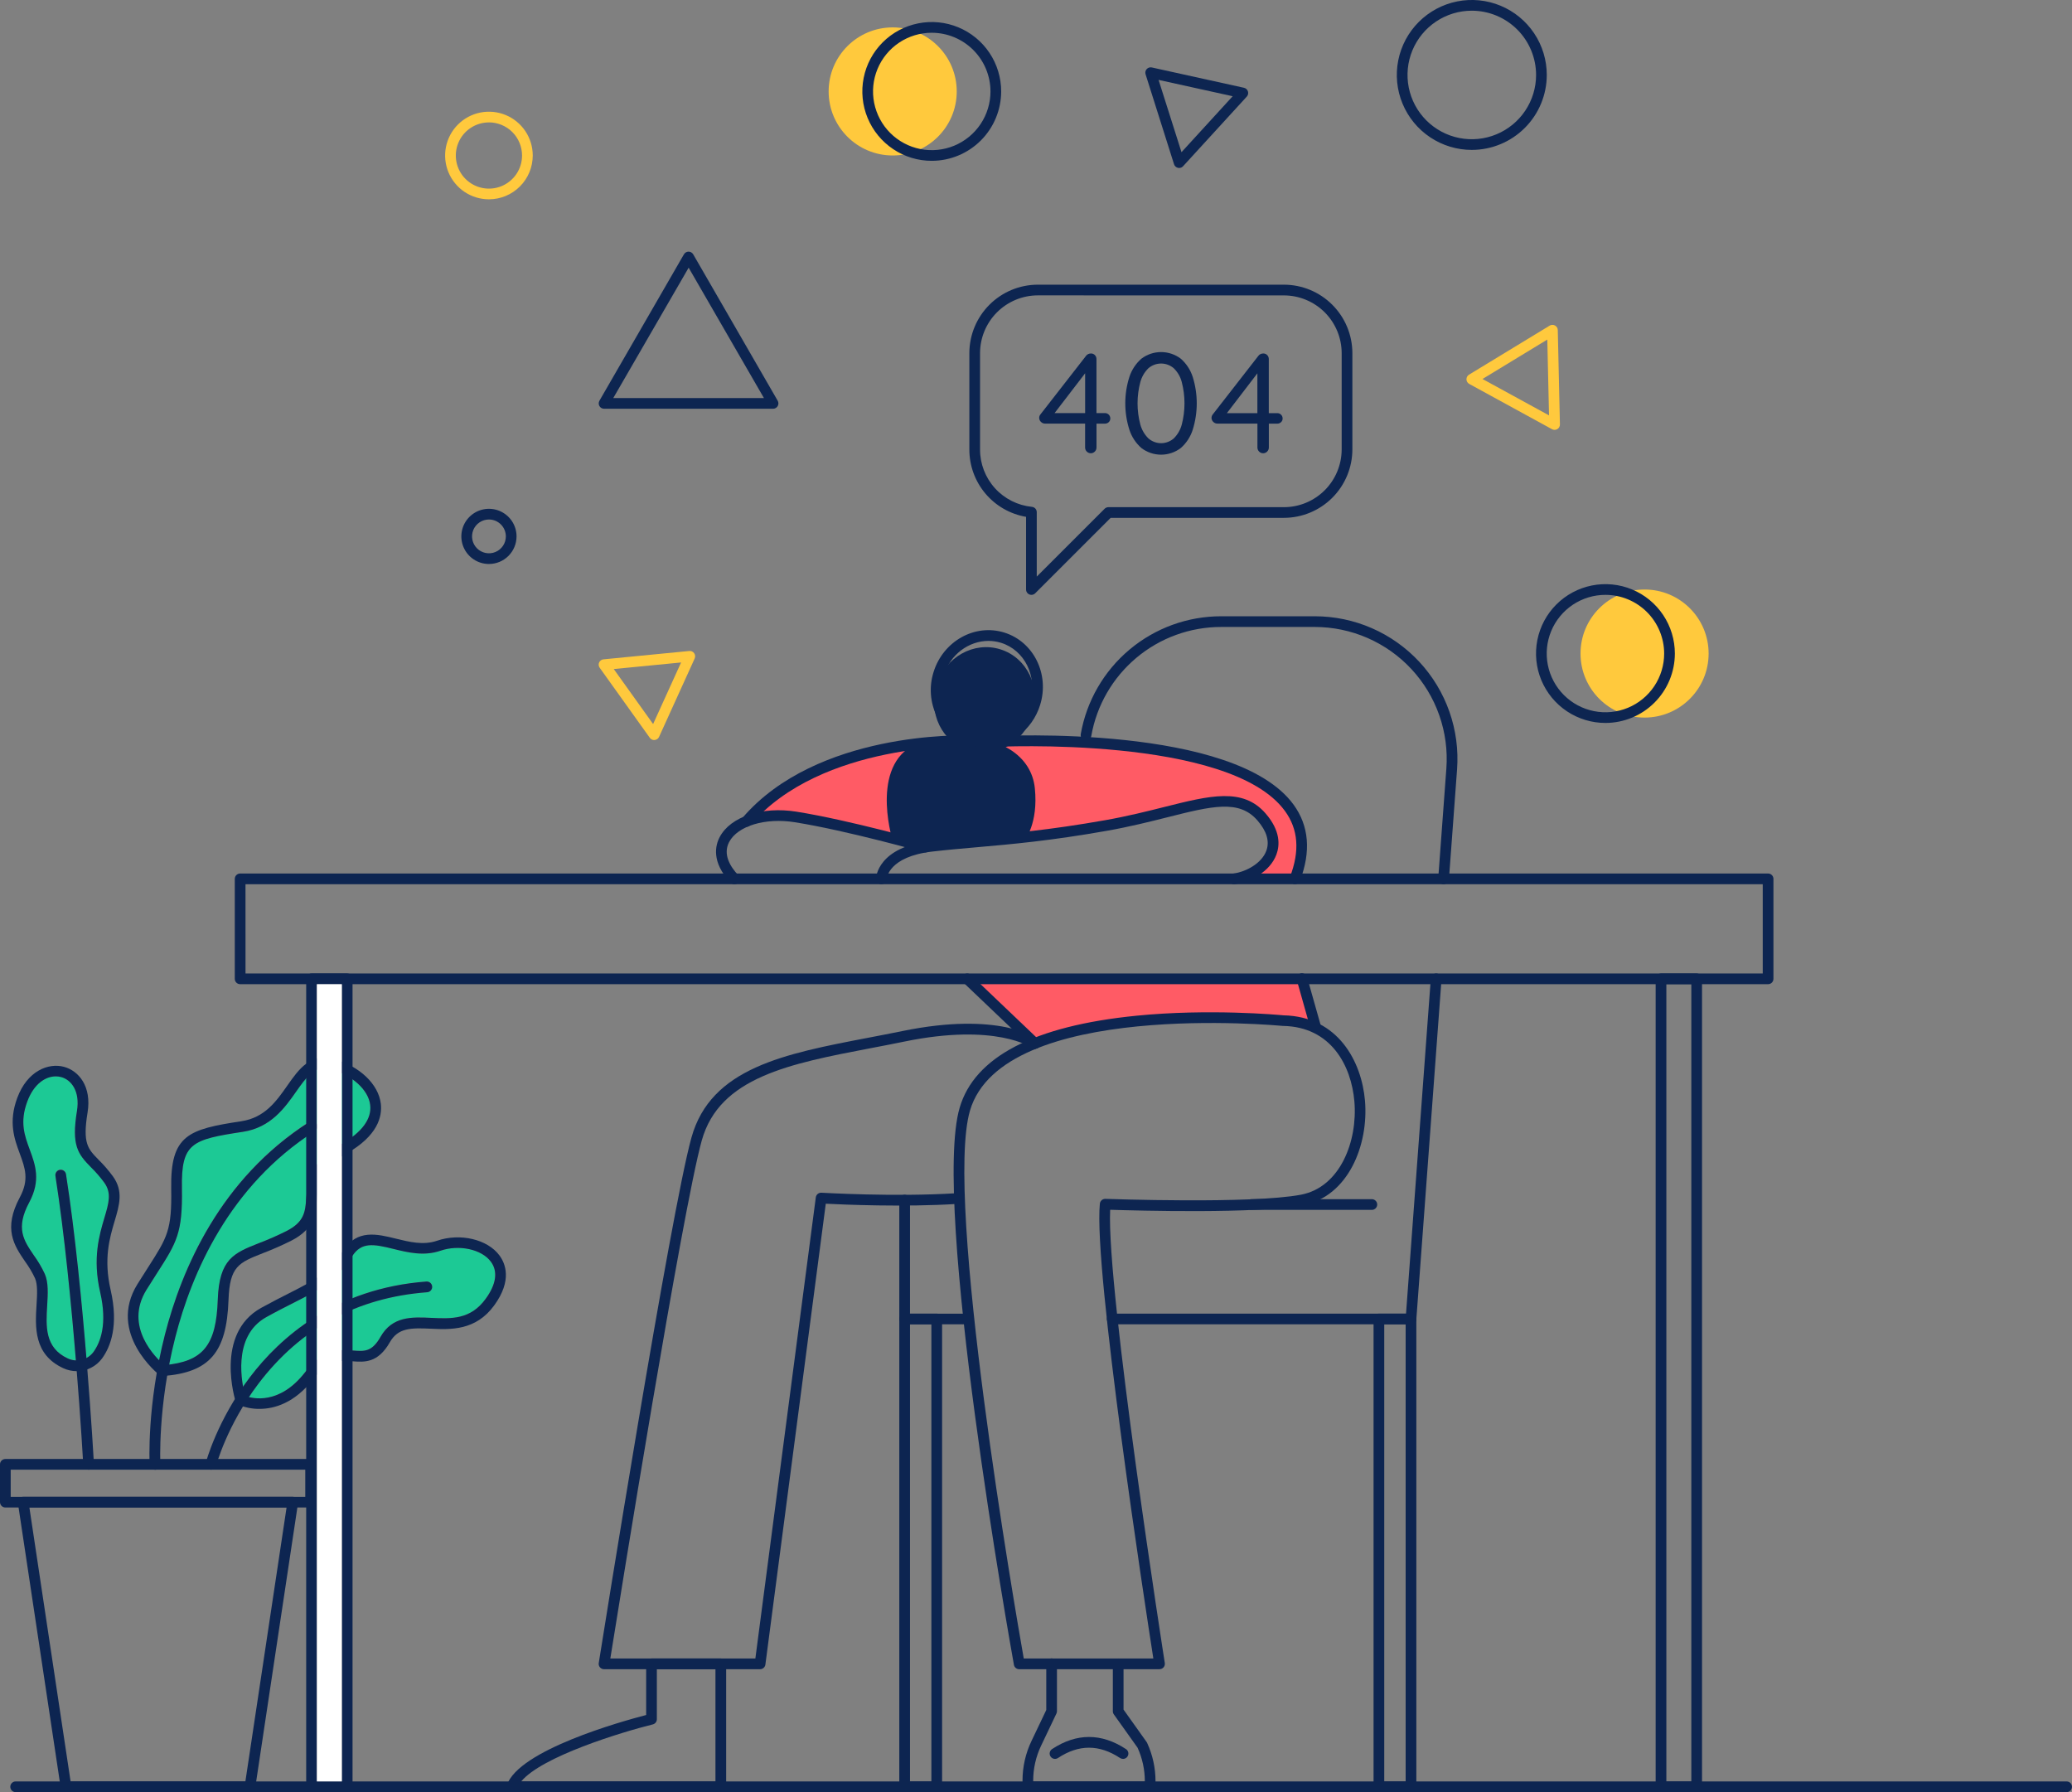 <svg width="370" height="320" viewBox="0 0 370 320" fill="none" xmlns="http://www.w3.org/2000/svg">
<rect x="0" y="0" width="370" height="320" fill="#808080" stroke="none"/>
<g clip-path="url(#clip0_1768_6920)">
<path d="M293.673 128.13C299.99 128.13 305.111 123.011 305.111 116.696C305.111 110.381 299.99 105.262 293.673 105.262C287.356 105.262 282.235 110.381 282.235 116.696C282.235 123.011 287.356 128.13 293.673 128.13Z" fill="#FFC93D"/>
<path d="M178.388 133.022C178.388 133.022 183.863 131.819 195.392 132.417C206.92 133.014 217.87 135.882 223.858 139.128C229.846 142.375 232.362 147.163 232.371 149.731C232.379 152.298 232.141 155.878 231.437 156.404C230.733 156.931 225.512 156.928 224.175 156.928C222.837 156.928 225.321 154.917 226.151 153.452C226.98 151.987 227.742 147.914 225.64 145.941C223.539 143.968 222.343 142.266 217.477 143.101C212.611 143.936 209.835 145.092 205.79 145.611C201.745 146.129 196.527 147.469 190.667 147.793C184.808 148.118 181.178 150.759 182.389 148.429C183.601 146.099 184.316 138.831 180.877 136.015C177.439 133.2 178.388 133.022 178.388 133.022Z" fill="#FF5B65"/>
<path d="M150.705 135.688C150.705 135.688 140.784 139.939 138.246 142.048C135.708 144.157 135.187 145.234 135.274 145.63C135.361 146.026 141.412 145.455 145.424 146.377C149.436 147.3 159.783 149.823 160.233 149.504C160.684 149.185 158.145 143.559 159.447 141.215C160.749 138.872 160.877 136.114 162.373 134.725C163.869 133.336 163.967 132.269 158.222 133.699C152.477 135.129 150.705 135.688 150.705 135.688Z" fill="#FF5B65"/>
<path d="M159.409 27.761C165.726 27.761 170.847 22.641 170.847 16.326C170.847 10.011 165.726 4.892 159.409 4.892C153.092 4.892 147.971 10.011 147.971 16.326C147.971 22.641 153.092 27.761 159.409 27.761Z" fill="#FFC93D"/>
<path d="M184.358 127.691C185.936 122.698 183.385 117.442 178.661 115.95C173.936 114.459 168.828 117.298 167.251 122.291C165.674 127.284 168.225 132.54 172.949 134.032C177.673 135.523 182.781 132.684 184.358 127.691Z" fill="#0D2551"/>
<path d="M18.641 217.467C17.738 220.514 16.496 224.686 17.896 230.751C19.195 236.399 17.956 239.664 16.692 241.391C16.365 241.85 15.932 242.224 15.431 242.483C14.593 232.331 13.376 219.838 11.785 209.664C11.771 209.536 11.73 209.412 11.667 209.3C11.603 209.188 11.517 209.09 11.415 209.012C11.312 208.934 11.195 208.878 11.07 208.846C10.946 208.814 10.816 208.808 10.688 208.828C10.561 208.848 10.439 208.894 10.33 208.962C10.221 209.03 10.126 209.119 10.053 209.225C9.979 209.331 9.927 209.45 9.901 209.576C9.875 209.702 9.874 209.832 9.899 209.958C11.49 220.181 12.713 232.734 13.551 242.9C13.053 242.881 12.563 242.764 12.11 242.556C7.969 240.647 8.204 236.797 8.431 233.076C8.556 230.991 8.679 229.019 8.002 227.469C7.462 226.301 6.808 225.189 6.051 224.148C4.206 221.442 2.746 219.297 5.232 214.668C7.328 210.752 6.305 207.972 5.319 205.288C4.391 202.764 3.513 200.377 4.869 196.702C6.045 193.504 8.144 192.189 9.97 192.189C10.29 192.189 10.608 192.231 10.917 192.312C12.74 192.795 14.326 194.849 13.753 198.355C12.74 204.513 13.906 206.035 16.231 208.401C17.107 209.256 17.91 210.182 18.633 211.17C19.962 213.028 19.435 214.793 18.641 217.467Z" fill="#1CC995"/>
<path d="M86.704 231.93C84.002 235.64 80.593 235.476 76.979 235.315C73.576 235.16 70.052 234.996 67.945 238.696C66.406 241.394 65.074 241.293 63.054 241.151C60.713 240.971 57.798 240.748 54.457 245.039C50.472 250.163 46.332 249.934 44.444 249.462C44.97 248.676 45.535 247.874 46.141 247.072C53.644 237.168 63.786 231.67 76.289 230.735C76.542 230.715 76.777 230.596 76.943 230.403C77.108 230.21 77.19 229.959 77.17 229.706C77.151 229.453 77.031 229.218 76.838 229.052C76.645 228.887 76.395 228.805 76.141 228.825C59.864 230.044 50.014 238.786 44.618 245.91C44.193 246.472 43.8 247.034 43.404 247.587C42.817 244.313 42.457 238 47.558 235.182C49.373 234.18 50.961 233.373 52.364 232.661C57.08 230.268 59.921 228.841 62.896 224.29C64.558 221.756 66.663 222.124 70.238 223.008C72.793 223.638 75.697 224.353 78.641 223.335C81.963 222.189 86.01 223.062 87.648 225.294C88.928 227.024 88.603 229.319 86.704 231.93Z" fill="#1CC995"/>
<path d="M60.953 204.289C55.221 207.563 54.924 211.093 54.695 213.931C54.495 216.403 54.351 218.184 51.13 219.827C49.53 220.627 47.89 221.347 46.218 221.982C41.807 223.728 39.149 224.779 38.892 232.047C38.619 239.885 36.463 242.873 30.2 243.659C30.505 242.082 30.865 240.442 31.291 238.748C34.201 227.357 40.893 211.721 56.234 201.915C56.434 201.773 56.571 201.559 56.617 201.318C56.664 201.078 56.616 200.828 56.484 200.621C56.352 200.415 56.146 200.266 55.908 200.207C55.67 200.148 55.419 200.182 55.205 200.303C39.343 210.458 32.432 226.571 29.446 238.303C29.045 239.877 28.701 241.408 28.404 242.889C26.332 240.778 22.672 235.897 26.171 230.284C26.867 229.166 27.495 228.197 28.052 227.324C31.559 221.851 32.62 220.198 32.484 212.198C32.342 204.057 34.269 203.468 43.385 202.104C48.379 201.342 50.874 197.787 52.88 194.928C54.676 192.374 55.915 190.77 57.896 190.77C58.326 190.774 58.753 190.839 59.165 190.961C62.926 192.022 65.781 194.636 66.106 197.31C66.412 199.774 64.638 202.196 60.953 204.289Z" fill="#1CC995"/>
<path d="M169.758 132.572C169.758 132.572 160.162 133.05 159.324 138.875C158.486 144.7 160.02 149.188 161.117 150.143C162.215 151.097 166.901 151.002 170.321 150.688C173.74 150.374 180.233 150.636 181.317 149.526C182.4 148.416 184.185 146.252 183.945 143.095C183.705 139.939 182.264 136.673 178.271 134.667C174.278 132.662 172.624 132.286 169.758 132.572Z" fill="#0D2551"/>
<path d="M183.124 174.777C181.953 174.777 173.391 173.863 173.342 175.371C173.293 176.88 180.192 180.899 181.426 183.076C182.66 185.253 184.371 186.35 186.863 185.556C189.355 184.762 206.025 180.2 217.362 181.693C228.7 183.185 228.673 181.824 231.058 182.389C233.443 182.953 235.58 183.982 234.145 180.591C232.709 177.199 234.491 174.736 230.354 174.501C226.216 174.266 183.124 174.777 183.124 174.777Z" fill="#FF5B65"/>
<path d="M87.312 100.705C86.337 100.705 85.384 100.416 84.574 99.875C83.763 99.334 83.132 98.564 82.758 97.664C82.385 96.763 82.288 95.772 82.478 94.817C82.668 93.861 83.138 92.983 83.827 92.294C84.516 91.605 85.394 91.135 86.351 90.945C87.307 90.755 88.298 90.853 89.199 91.226C90.099 91.599 90.869 92.23 91.411 93.04C91.952 93.851 92.241 94.803 92.241 95.778C92.24 97.084 91.72 98.337 90.796 99.26C89.872 100.184 88.619 100.704 87.312 100.705ZM87.312 92.76C86.715 92.76 86.132 92.937 85.635 93.269C85.139 93.6 84.752 94.072 84.523 94.623C84.295 95.175 84.235 95.781 84.352 96.367C84.468 96.952 84.756 97.49 85.178 97.912C85.6 98.334 86.138 98.621 86.723 98.737C87.309 98.854 87.916 98.794 88.468 98.566C89.019 98.337 89.49 97.951 89.822 97.454C90.154 96.958 90.331 96.375 90.331 95.778C90.33 94.978 90.012 94.211 89.446 93.645C88.88 93.079 88.113 92.761 87.312 92.76Z" fill="#0D2551"/>
<path d="M262.821 26.768C260.173 26.768 257.584 25.983 255.382 24.512C253.18 23.041 251.464 20.951 250.451 18.505C249.437 16.059 249.172 13.368 249.689 10.771C250.205 8.175 251.481 5.79 253.353 3.918C255.226 2.046 257.612 0.771 260.209 0.254C262.806 -0.262 265.499 0.003 267.945 1.016C270.392 2.029 272.483 3.745 273.955 5.946C275.426 8.147 276.211 10.735 276.211 13.382C276.207 16.931 274.796 20.334 272.285 22.843C269.775 25.353 266.371 26.764 262.821 26.768ZM262.821 1.91C260.551 1.91 258.331 2.583 256.443 3.844C254.556 5.105 253.084 6.897 252.215 8.994C251.347 11.091 251.12 13.399 251.563 15.625C252.006 17.851 253.099 19.896 254.705 21.5C256.311 23.105 258.356 24.198 260.583 24.64C262.81 25.083 265.119 24.855 267.216 23.986C269.314 23.117 271.106 21.646 272.367 19.759C273.628 17.871 274.301 15.652 274.301 13.382C274.297 10.34 273.086 7.424 270.934 5.273C268.782 3.122 265.864 1.913 262.821 1.91Z" fill="#0D2551"/>
<path d="M87.312 35.588C85.764 35.589 84.251 35.13 82.964 34.271C81.677 33.412 80.674 32.19 80.081 30.761C79.488 29.331 79.333 27.759 79.635 26.241C79.937 24.723 80.682 23.329 81.777 22.235C82.871 21.141 84.266 20.396 85.784 20.094C87.302 19.793 88.875 19.948 90.305 20.54C91.735 21.132 92.957 22.135 93.817 23.422C94.676 24.709 95.135 26.222 95.134 27.769C95.132 29.842 94.306 31.829 92.84 33.295C91.374 34.761 89.386 35.585 87.312 35.588ZM87.312 21.857C86.142 21.856 84.999 22.202 84.026 22.852C83.053 23.501 82.294 24.424 81.846 25.505C81.398 26.585 81.281 27.774 81.509 28.921C81.737 30.068 82.299 31.122 83.126 31.949C83.954 32.776 85.007 33.339 86.155 33.567C87.302 33.796 88.491 33.679 89.572 33.231C90.653 32.784 91.577 32.026 92.227 31.054C92.877 30.082 93.224 28.938 93.224 27.769C93.224 26.201 92.601 24.697 91.493 23.587C90.385 22.478 88.881 21.853 87.312 21.851V21.857Z" fill="#FFC93D"/>
<path d="M166.388 28.718C163.936 28.719 161.539 27.993 159.5 26.631C157.461 25.27 155.872 23.335 154.933 21.07C153.994 18.806 153.748 16.314 154.226 13.91C154.704 11.506 155.885 9.298 157.618 7.565C159.352 5.831 161.561 4.651 163.966 4.173C166.37 3.694 168.863 3.939 171.128 4.877C173.394 5.815 175.33 7.403 176.692 9.441C178.054 11.479 178.781 13.875 178.781 16.326C178.778 19.611 177.471 22.761 175.148 25.084C172.824 27.407 169.674 28.714 166.388 28.718ZM166.388 5.847C164.314 5.846 162.286 6.461 160.561 7.612C158.836 8.764 157.492 10.401 156.698 12.316C155.904 14.232 155.696 16.34 156.1 18.373C156.505 20.407 157.504 22.275 158.97 23.741C160.437 25.207 162.306 26.206 164.34 26.61C166.374 27.014 168.483 26.807 170.399 26.013C172.315 25.219 173.953 23.875 175.105 22.151C176.257 20.427 176.871 18.4 176.871 16.326C176.867 13.548 175.762 10.885 173.796 8.921C171.831 6.957 169.167 5.852 166.388 5.85V5.847Z" fill="#0D2551"/>
<path d="M138.055 72.986H107.861C107.694 72.984 107.53 72.939 107.386 72.854C107.242 72.77 107.123 72.649 107.04 72.504C106.957 72.359 106.914 72.195 106.914 72.028C106.915 71.862 106.959 71.698 107.042 71.553L122.132 45.41C122.216 45.265 122.337 45.145 122.482 45.061C122.627 44.977 122.792 44.933 122.959 44.933C123.127 44.933 123.292 44.977 123.437 45.061C123.582 45.145 123.703 45.265 123.786 45.41L138.874 71.553C138.957 71.698 139.001 71.862 139.002 72.028C139.002 72.195 138.959 72.359 138.876 72.504C138.793 72.649 138.674 72.77 138.53 72.854C138.386 72.939 138.222 72.984 138.055 72.986ZM109.512 71.076H136.417L122.973 47.798L109.512 71.076Z" fill="#0D2551"/>
<path d="M116.813 132.141C116.661 132.141 116.511 132.105 116.375 132.035C116.24 131.965 116.124 131.864 116.035 131.74L107.083 119.228C106.986 119.091 106.927 118.931 106.911 118.764C106.895 118.597 106.924 118.428 106.993 118.276C107.063 118.125 107.171 117.995 107.307 117.899C107.444 117.803 107.602 117.745 107.768 117.73L123.085 116.238C123.252 116.221 123.42 116.249 123.573 116.318C123.726 116.387 123.858 116.496 123.955 116.632C124.053 116.768 124.113 116.928 124.129 117.095C124.146 117.262 124.118 117.43 124.048 117.583L117.684 131.59C117.613 131.74 117.503 131.87 117.367 131.966C117.231 132.061 117.072 132.12 116.906 132.136L116.813 132.141ZM109.6 119.463L116.627 129.284L121.625 118.289L109.6 119.463Z" fill="#FFC93D"/>
<path d="M277.606 76.756C277.445 76.756 277.286 76.716 277.145 76.639L262.363 68.552C262.216 68.472 262.092 68.354 262.005 68.211C261.918 68.067 261.87 67.904 261.866 67.736C261.862 67.569 261.903 67.403 261.983 67.256C262.064 67.109 262.181 66.986 262.324 66.899L276.724 58.143C276.867 58.056 277.031 58.008 277.199 58.004C277.367 58 277.532 58.041 277.68 58.121C277.827 58.202 277.95 58.319 278.037 58.463C278.125 58.606 278.172 58.77 278.176 58.937L278.558 75.779C278.562 75.947 278.522 76.113 278.442 76.26C278.361 76.407 278.243 76.53 278.1 76.617C277.951 76.708 277.78 76.756 277.606 76.756ZM264.732 67.671L276.612 74.17L276.304 60.634L264.732 67.671Z" fill="#FFC93D"/>
<path d="M210.561 29.992C210.492 29.993 210.424 29.986 210.356 29.971C210.193 29.934 210.041 29.856 209.917 29.743C209.793 29.63 209.701 29.486 209.649 29.327L204.568 13.265C204.516 13.105 204.508 12.935 204.544 12.771C204.58 12.607 204.659 12.456 204.772 12.332C204.885 12.208 205.029 12.116 205.189 12.066C205.35 12.016 205.52 12.009 205.684 12.046L222.141 15.674C222.305 15.711 222.456 15.79 222.579 15.903C222.703 16.016 222.794 16.16 222.845 16.32C222.895 16.479 222.903 16.649 222.866 16.813C222.83 16.977 222.751 17.128 222.638 17.251L211.265 29.681C211.176 29.78 211.067 29.858 210.946 29.912C210.825 29.965 210.694 29.993 210.561 29.992ZM206.887 14.266L210.981 27.174L220.122 17.183L206.887 14.266Z" fill="#0D2551"/>
<path d="M315.731 175.734H42.882C42.629 175.734 42.386 175.634 42.207 175.455C42.028 175.276 41.927 175.033 41.927 174.779V156.928C41.927 156.675 42.028 156.432 42.207 156.253C42.386 156.074 42.629 155.973 42.882 155.973H315.731C315.984 155.973 316.227 156.074 316.406 156.253C316.586 156.432 316.686 156.675 316.686 156.928V174.779C316.686 175.033 316.586 175.276 316.406 175.455C316.227 175.634 315.984 175.734 315.731 175.734ZM43.843 173.824H314.776V157.883H43.838L43.843 173.824Z" fill="#0D2551"/>
<path d="M220.416 157.883C220.163 157.901 219.913 157.817 219.721 157.65C219.53 157.484 219.412 157.248 219.394 156.995C219.377 156.741 219.46 156.492 219.627 156.3C219.793 156.108 220.029 155.991 220.283 155.973C222.559 155.643 225.299 154.148 226.126 151.921C226.748 150.246 226.213 148.418 224.538 146.492C221.263 142.711 216.413 143.925 208.405 145.946C205.264 146.735 201.707 147.63 197.66 148.345C187.561 150.132 180.588 150.743 174.445 151.28C171.743 151.518 169.193 151.741 166.53 152.047C158.656 152.945 158.342 156.805 158.342 156.958C158.337 157.083 158.308 157.207 158.257 157.321C158.205 157.435 158.131 157.538 158.039 157.624C157.947 157.709 157.839 157.776 157.722 157.82C157.604 157.864 157.479 157.884 157.354 157.88C157.228 157.876 157.105 157.847 156.991 157.795C156.876 157.743 156.774 157.669 156.688 157.577C156.602 157.486 156.535 157.378 156.491 157.26C156.447 157.143 156.427 157.018 156.431 156.892C156.431 156.661 156.704 151.237 166.319 150.137C169.013 149.829 171.576 149.605 174.289 149.368C180.397 148.822 187.318 148.227 197.34 146.454C201.32 145.75 204.843 144.866 207.952 144.083C216.069 142.045 221.934 140.574 225.992 145.24C228.697 148.347 228.539 150.95 227.93 152.587C226.792 155.646 223.318 157.465 220.561 157.861C220.514 157.873 220.465 157.88 220.416 157.883Z" fill="#0D2551"/>
<path d="M131.136 157.883C131.006 157.883 130.876 157.857 130.756 157.805C130.636 157.753 130.527 157.678 130.438 157.583C126.971 153.894 127.749 150.901 128.527 149.444C130.457 145.805 136.098 143.952 142.244 144.934C151.742 146.454 165.364 150.304 165.501 150.344C165.736 150.42 165.933 150.585 166.05 150.803C166.167 151.021 166.195 151.276 166.127 151.514C166.059 151.752 165.902 151.955 165.688 152.079C165.474 152.204 165.22 152.24 164.979 152.181C164.843 152.142 151.333 148.32 141.944 146.819C136.674 145.976 131.742 147.458 130.208 150.339C129.029 152.563 130.44 154.794 131.83 156.273C131.918 156.365 131.987 156.473 132.032 156.592C132.078 156.71 132.1 156.837 132.096 156.964C132.092 157.091 132.063 157.216 132.01 157.332C131.957 157.447 131.882 157.551 131.789 157.637C131.61 157.799 131.377 157.887 131.136 157.883Z" fill="#0D2551"/>
<path d="M160.293 150.685C160.088 150.686 159.889 150.62 159.724 150.498C159.56 150.376 159.439 150.205 159.379 150.009C159.202 149.425 155.162 135.699 164.414 132.507C168.893 130.965 175.828 130.935 180.424 133.871C182.987 135.508 184.496 137.876 184.791 140.724C185.446 147.084 182.987 150.036 182.881 150.159C182.799 150.254 182.7 150.333 182.588 150.389C182.476 150.446 182.354 150.481 182.229 150.49C182.104 150.5 181.978 150.485 181.859 150.446C181.74 150.407 181.629 150.345 181.534 150.264C181.438 150.182 181.36 150.083 181.303 149.971C181.246 149.859 181.212 149.738 181.202 149.612C181.193 149.487 181.208 149.362 181.246 149.242C181.285 149.123 181.347 149.013 181.429 148.918C181.429 148.898 183.451 146.397 182.886 140.921C182.651 138.64 181.478 136.809 179.395 135.481C175.302 132.875 169.079 132.921 165.037 134.316C157.501 136.913 161.167 149.321 161.216 149.458C161.289 149.7 161.262 149.962 161.143 150.185C161.023 150.408 160.82 150.574 160.577 150.647C160.485 150.674 160.389 150.687 160.293 150.685Z" fill="#0D2551"/>
<path d="M175.929 133.372C174.972 133.371 174.021 133.226 173.107 132.94C171.842 132.545 170.672 131.894 169.671 131.026C168.669 130.159 167.857 129.094 167.286 127.899C166.087 125.432 165.882 122.6 166.712 119.986C168.429 114.472 174.082 111.316 179.333 112.947C184.584 114.579 187.455 120.387 185.73 125.896C184.319 130.43 180.244 133.372 175.929 133.372ZM176.511 114.437C173.009 114.437 169.687 116.852 168.538 120.565C167.851 122.713 168.016 125.042 169 127.072C169.458 128.033 170.11 128.89 170.914 129.588C171.719 130.287 172.658 130.812 173.675 131.132C177.913 132.449 182.501 129.855 183.904 125.348C185.307 120.84 183.004 116.099 178.765 114.781C178.035 114.553 177.275 114.437 176.511 114.437Z" fill="#0D2551"/>
<path d="M133.292 147.63C133.11 147.63 132.93 147.578 132.776 147.479C132.622 147.381 132.5 147.24 132.423 147.074C132.347 146.908 132.32 146.724 132.345 146.542C132.371 146.361 132.447 146.191 132.566 146.053C145.839 130.57 171.934 131.276 173.039 131.32C173.164 131.324 173.288 131.353 173.402 131.405C173.516 131.457 173.619 131.531 173.705 131.623C173.79 131.714 173.857 131.822 173.901 131.94C173.945 132.057 173.966 132.182 173.961 132.307C173.957 132.433 173.928 132.556 173.876 132.67C173.824 132.785 173.75 132.887 173.658 132.973C173.567 133.059 173.459 133.125 173.341 133.169C173.224 133.214 173.099 133.234 172.973 133.23C172.7 133.23 146.688 132.523 134.018 147.302C133.928 147.405 133.816 147.488 133.691 147.544C133.566 147.601 133.43 147.63 133.292 147.63Z" fill="#0D2551"/>
<path d="M231.244 157.883C231.089 157.883 230.936 157.846 230.799 157.774C230.662 157.701 230.544 157.597 230.457 157.469C230.369 157.342 230.314 157.195 230.296 157.041C230.278 156.887 230.298 156.731 230.354 156.587C232.133 151.932 231.836 148.077 229.45 144.803C219.581 131.265 177.842 133.344 177.419 133.372C177.294 133.378 177.168 133.36 177.05 133.318C176.932 133.276 176.823 133.212 176.729 133.128C176.636 133.044 176.56 132.942 176.506 132.829C176.452 132.715 176.42 132.592 176.414 132.467C176.407 132.342 176.425 132.216 176.467 132.098C176.509 131.979 176.574 131.87 176.658 131.777C176.742 131.684 176.843 131.608 176.957 131.554C177.07 131.5 177.193 131.468 177.318 131.462C179.076 131.366 220.52 129.309 230.995 143.676C233.752 147.461 234.137 152.033 232.136 157.266C232.068 157.448 231.946 157.604 231.786 157.714C231.627 157.824 231.437 157.883 231.244 157.883Z" fill="#0D2551"/>
<path d="M61.998 173.824H55.631C55.377 173.824 55.135 173.925 54.955 174.104C54.776 174.283 54.676 174.526 54.676 174.779V319.045C54.676 319.298 54.776 319.541 54.955 319.72C55.135 319.899 55.377 320 55.631 320H61.998C62.252 320 62.495 319.899 62.674 319.72C62.853 319.541 62.953 319.298 62.953 319.045V174.779C62.954 174.654 62.929 174.53 62.882 174.414C62.834 174.298 62.763 174.192 62.675 174.103C62.586 174.015 62.48 173.944 62.364 173.896C62.248 173.849 62.124 173.824 61.998 173.824ZM61.043 318.09H56.586V175.734H61.043V318.09Z" fill="#0D2551"/>
<path d="M302.977 320H296.607C296.354 320 296.111 319.899 295.931 319.72C295.752 319.541 295.652 319.298 295.652 319.045V174.779C295.652 174.526 295.752 174.283 295.931 174.104C296.111 173.925 296.354 173.824 296.607 173.824H302.977C303.23 173.824 303.473 173.925 303.653 174.104C303.832 174.283 303.932 174.526 303.932 174.779V319.045C303.932 319.298 303.832 319.541 303.653 319.72C303.473 319.899 303.23 320 302.977 320ZM297.562 318.09H302.022V175.734H297.562V318.09Z" fill="#0D2551"/>
<path d="M207.068 298.053H181.996C181.773 298.053 181.556 297.974 181.384 297.831C181.213 297.687 181.097 297.488 181.058 297.268C180.454 293.914 166.349 214.94 171.366 197.796C174.021 188.716 184.633 183.188 202.908 181.366C215.924 180.07 228.391 181.218 229.191 181.295C238.989 181.494 243.154 189.621 243.746 196.53C244.423 204.425 240.771 213.65 232.671 215.197C224.483 216.766 203.034 216.165 198.241 216.015C197.575 230.325 207.895 296.277 208.001 296.957C208.021 297.092 208.011 297.23 207.972 297.361C207.934 297.493 207.868 297.614 207.778 297.718C207.688 297.821 207.578 297.904 207.453 297.961C207.329 298.018 207.194 298.048 207.057 298.048L207.068 298.053ZM182.81 296.143H205.954C204.513 286.867 195.258 226.637 196.402 214.929C196.426 214.687 196.542 214.464 196.726 214.304C196.909 214.144 197.146 214.059 197.39 214.067C197.663 214.067 223.465 215.014 232.324 213.322C239.325 211.983 242.458 203.757 241.855 196.68C241.309 190.26 237.674 183.344 229.131 183.188H229.052C228.552 183.139 179.032 178.416 173.208 198.319C168.579 214.152 181.32 287.686 182.815 296.143H182.81Z" fill="#0D2551"/>
<path d="M135.719 298.053H107.861C107.723 298.053 107.587 298.023 107.462 297.966C107.337 297.908 107.225 297.825 107.135 297.72C107.045 297.615 106.978 297.492 106.941 297.358C106.904 297.225 106.897 297.085 106.919 296.948C107.441 293.674 119.747 216.501 123.473 203.121C126.95 190.675 140.006 188.175 155.132 185.281C157.097 184.904 159.131 184.514 161.158 184.099C178.443 180.552 185.124 185.354 185.4 185.562C185.597 185.715 185.726 185.939 185.759 186.186C185.793 186.433 185.729 186.684 185.58 186.884C185.431 187.084 185.21 187.219 184.964 187.258C184.717 187.297 184.466 187.239 184.262 187.095C184.183 187.035 177.837 182.629 161.54 185.971C159.502 186.388 157.463 186.789 155.492 187.158C140.994 189.932 128.473 192.342 125.318 203.634C121.851 216.051 110.541 286.433 108.986 296.143H134.886L145.681 213.789C145.715 213.552 145.837 213.336 146.023 213.184C146.209 213.033 146.445 212.956 146.685 212.97C146.816 212.97 159.769 213.751 170.738 213.063C170.864 213.055 170.989 213.072 171.108 213.113C171.227 213.154 171.337 213.217 171.431 213.3C171.525 213.384 171.602 213.484 171.658 213.597C171.713 213.71 171.746 213.833 171.753 213.958C171.761 214.084 171.744 214.209 171.704 214.328C171.663 214.447 171.599 214.557 171.516 214.651C171.433 214.745 171.332 214.822 171.219 214.877C171.106 214.933 170.984 214.965 170.858 214.973C161.44 215.565 150.596 215.093 147.46 214.932L136.674 297.24C136.639 297.468 136.524 297.676 136.348 297.825C136.173 297.974 135.949 298.055 135.719 298.053Z" fill="#0D2551"/>
<path d="M234.909 184.252C234.701 184.252 234.499 184.184 234.333 184.058C234.167 183.933 234.046 183.756 233.989 183.556L231.585 175.039C231.545 174.917 231.531 174.788 231.543 174.66C231.554 174.532 231.591 174.408 231.652 174.295C231.712 174.182 231.795 174.083 231.895 174.002C231.995 173.922 232.11 173.862 232.233 173.827C232.357 173.792 232.486 173.783 232.613 173.799C232.74 173.815 232.863 173.856 232.974 173.92C233.085 173.985 233.182 174.071 233.258 174.173C233.335 174.276 233.391 174.393 233.422 174.517L235.829 183.035C235.898 183.28 235.867 183.541 235.743 183.763C235.619 183.984 235.412 184.147 235.168 184.217C235.084 184.239 234.997 184.251 234.909 184.252Z" fill="#0D2551"/>
<path d="M184.824 187.283C184.577 187.282 184.341 187.184 184.166 187.01L172.062 175.475C171.878 175.3 171.772 175.06 171.766 174.807C171.76 174.553 171.854 174.308 172.029 174.125C172.204 173.941 172.444 173.835 172.698 173.828C172.951 173.822 173.197 173.917 173.38 174.092L185.484 185.63C185.62 185.762 185.712 185.932 185.751 186.117C185.79 186.302 185.773 186.494 185.702 186.669C185.631 186.845 185.51 186.995 185.354 187.101C185.197 187.208 185.013 187.265 184.824 187.267V187.283Z" fill="#0D2551"/>
<path d="M128.715 320H91.428C91.277 319.999 91.128 319.963 90.993 319.894C90.859 319.825 90.743 319.725 90.654 319.602C90.566 319.479 90.508 319.337 90.485 319.188C90.462 319.039 90.475 318.886 90.522 318.742C92.618 312.486 110.992 307.371 115.386 306.227V297.087C115.386 296.834 115.486 296.591 115.665 296.412C115.845 296.233 116.088 296.133 116.341 296.133H128.715C128.969 296.133 129.212 296.233 129.391 296.412C129.57 296.591 129.671 296.834 129.671 297.087V319.045C129.671 319.298 129.57 319.541 129.391 319.72C129.212 319.899 128.969 320 128.715 320ZM93.071 318.09H127.76V298.053H117.296V306.98C117.296 307.193 117.225 307.4 117.094 307.568C116.963 307.735 116.779 307.854 116.573 307.905C110.915 309.305 96.72 313.654 93.071 318.09Z" fill="#0D2551"/>
<path d="M204.33 320H184.606C184.08 320.007 183.573 319.806 183.195 319.44C182.818 319.075 182.601 318.575 182.591 318.049V317.951C182.588 315.496 183.138 313.071 184.199 310.857L186.833 305.333V297.074C186.833 296.821 186.933 296.578 187.112 296.399C187.292 296.22 187.535 296.119 187.788 296.119C188.041 296.119 188.284 296.22 188.463 296.399C188.643 296.578 188.743 296.821 188.743 297.074V305.548C188.743 305.69 188.711 305.831 188.65 305.96L185.921 311.689C184.984 313.643 184.498 315.782 184.499 317.948V318.047C184.512 318.061 184.529 318.071 184.546 318.079C184.564 318.086 184.584 318.089 184.603 318.087H204.327C204.348 318.089 204.368 318.086 204.386 318.078C204.405 318.07 204.421 318.057 204.434 318.041C204.432 315.98 203.99 313.943 203.137 312.066L198.896 306.113C198.783 305.953 198.722 305.763 198.721 305.567V297.093C198.721 296.84 198.822 296.597 199.001 296.418C199.18 296.239 199.423 296.138 199.677 296.138C199.93 296.138 200.173 296.239 200.352 296.418C200.531 296.597 200.632 296.84 200.632 297.093V305.262L204.748 311.043C204.781 311.093 204.811 311.145 204.838 311.198C205.83 313.348 206.343 315.687 206.342 318.055C206.331 318.579 206.113 319.077 205.737 319.441C205.36 319.806 204.854 320.007 204.33 320Z" fill="#0D2551"/>
<path d="M200.539 314.066C200.352 314.065 200.169 314.01 200.012 313.908C196.281 311.452 192.643 311.452 188.921 313.908C188.709 314.047 188.451 314.096 188.202 314.045C187.954 313.994 187.736 313.846 187.597 313.635C187.458 313.423 187.408 313.165 187.459 312.917C187.51 312.669 187.658 312.451 187.87 312.312C192.237 309.43 196.688 309.43 201.063 312.312C201.236 312.424 201.367 312.589 201.438 312.783C201.508 312.976 201.515 313.187 201.456 313.384C201.397 313.581 201.276 313.754 201.111 313.877C200.946 314 200.745 314.066 200.539 314.066Z" fill="#0D2551"/>
<path d="M369.042 320H2.792C2.539 320 2.296 319.899 2.117 319.72C1.937 319.541 1.837 319.298 1.837 319.045C1.837 318.792 1.937 318.549 2.117 318.37C2.296 318.191 2.539 318.09 2.792 318.09H369.042C369.295 318.09 369.538 318.191 369.718 318.37C369.897 318.549 369.997 318.792 369.997 319.045C369.997 319.298 369.897 319.541 369.718 319.72C369.538 319.899 369.295 320 369.042 320Z" fill="#0D2551"/>
<path d="M251.964 236.467H198.607C198.353 236.467 198.11 236.366 197.931 236.187C197.752 236.008 197.652 235.765 197.652 235.512C197.652 235.259 197.752 235.016 197.931 234.837C198.11 234.658 198.353 234.557 198.607 234.557H251.964C252.218 234.557 252.46 234.658 252.64 234.837C252.819 235.016 252.919 235.259 252.919 235.512C252.919 235.765 252.819 236.008 252.64 236.187C252.46 236.366 252.218 236.467 251.964 236.467Z" fill="#0D2551"/>
<path d="M171.898 236.467H161.543C161.29 236.467 161.047 236.366 160.868 236.187C160.689 236.008 160.588 235.765 160.588 235.512V214.294C160.588 214.04 160.689 213.798 160.868 213.618C161.047 213.439 161.29 213.339 161.543 213.339C161.797 213.339 162.04 213.439 162.219 213.618C162.398 213.798 162.498 214.04 162.498 214.294V234.571H171.898C172.151 234.571 172.394 234.671 172.574 234.85C172.753 235.029 172.853 235.272 172.853 235.526C172.853 235.779 172.753 236.022 172.574 236.201C172.394 236.38 172.151 236.48 171.898 236.48V236.467Z" fill="#0D2551"/>
<path d="M257.778 157.883H257.707C257.454 157.864 257.219 157.746 257.054 157.554C256.888 157.362 256.806 157.112 256.825 156.86L258.277 137.246C258.516 134.014 258.085 130.768 257.012 127.711C255.939 124.653 254.247 121.85 252.041 119.476C249.835 117.101 247.163 115.208 244.192 113.913C241.22 112.617 238.014 111.949 234.772 111.949H218.075C212.537 111.944 207.175 113.892 202.932 117.449C198.689 121.006 195.836 125.944 194.876 131.396C194.857 131.523 194.813 131.644 194.747 131.753C194.681 131.862 194.593 131.957 194.489 132.031C194.386 132.106 194.268 132.159 194.144 132.187C194.019 132.216 193.89 132.219 193.764 132.197C193.639 132.175 193.519 132.127 193.411 132.058C193.304 131.988 193.212 131.898 193.14 131.792C193.069 131.687 193.019 131.568 192.994 131.443C192.969 131.317 192.97 131.188 192.995 131.063C194.034 125.168 197.119 119.828 201.708 115.982C206.296 112.137 212.095 110.032 218.083 110.039H234.781C238.285 110.039 241.752 110.761 244.964 112.161C248.176 113.561 251.065 115.609 253.45 118.175C255.835 120.742 257.664 123.773 258.824 127.079C259.984 130.385 260.449 133.894 260.19 137.388L258.738 157.002C258.72 157.243 258.61 157.468 258.432 157.632C258.253 157.795 258.02 157.885 257.778 157.883Z" fill="#0D2551"/>
<path d="M251.964 236.467H251.893C251.768 236.458 251.646 236.424 251.534 236.368C251.422 236.311 251.322 236.234 251.24 236.138C251.158 236.043 251.095 235.933 251.056 235.814C251.017 235.695 251.002 235.569 251.012 235.444L255.504 174.711C255.513 174.586 255.547 174.463 255.603 174.351C255.66 174.239 255.738 174.138 255.833 174.056C255.928 173.974 256.039 173.911 256.158 173.872C256.277 173.832 256.403 173.817 256.529 173.826C256.654 173.835 256.777 173.869 256.889 173.925C257.002 173.982 257.102 174.06 257.184 174.155C257.266 174.25 257.329 174.36 257.368 174.48C257.408 174.599 257.424 174.725 257.415 174.85L252.917 235.575C252.901 235.816 252.794 236.043 252.617 236.209C252.44 236.374 252.207 236.467 251.964 236.467Z" fill="#0D2551"/>
<path d="M251.964 320H246.233C245.979 320 245.736 319.899 245.557 319.72C245.378 319.541 245.277 319.298 245.277 319.045V235.512C245.277 235.386 245.302 235.262 245.349 235.146C245.397 235.03 245.468 234.925 245.556 234.836C245.645 234.747 245.751 234.677 245.867 234.629C245.983 234.581 246.107 234.557 246.233 234.557H251.964C252.218 234.557 252.461 234.658 252.64 234.837C252.819 235.016 252.919 235.259 252.919 235.512V319.045C252.919 319.298 252.819 319.541 252.64 319.72C252.461 319.899 252.218 320 251.964 320ZM247.188 318.09H251.009V236.467H247.188V318.09Z" fill="#0D2551"/>
<path d="M167.275 320H161.543C161.29 320 161.047 319.899 160.868 319.72C160.689 319.541 160.588 319.298 160.588 319.045V235.512C160.588 235.259 160.689 235.016 160.868 234.837C161.047 234.658 161.29 234.557 161.543 234.557H167.275C167.528 234.557 167.771 234.658 167.95 234.837C168.129 235.016 168.23 235.259 168.23 235.512V319.045C168.23 319.298 168.129 319.541 167.95 319.72C167.771 319.899 167.528 320 167.275 320ZM162.498 318.09H166.319V236.467H162.498V318.09Z" fill="#0D2551"/>
<path d="M244.964 216.032H223.481C223.228 216.032 222.985 215.931 222.806 215.752C222.627 215.573 222.526 215.33 222.526 215.077C222.526 214.823 222.627 214.581 222.806 214.402C222.985 214.222 223.228 214.122 223.481 214.122H244.975C245.228 214.122 245.471 214.222 245.65 214.402C245.829 214.581 245.93 214.823 245.93 215.077C245.93 215.33 245.829 215.573 245.65 215.752C245.471 215.931 245.228 216.032 244.975 216.032H244.964Z" fill="#0D2551"/>
<path d="M44.64 320H11.78C11.55 319.999 11.329 319.916 11.155 319.766C10.982 319.616 10.869 319.408 10.835 319.182L3.193 268.356C3.173 268.22 3.183 268.081 3.221 267.95C3.259 267.818 3.325 267.696 3.414 267.592C3.503 267.487 3.614 267.403 3.739 267.345C3.864 267.288 4 267.258 4.138 267.259H52.282C52.419 267.259 52.554 267.289 52.678 267.346C52.802 267.403 52.913 267.486 53.002 267.59C53.092 267.693 53.158 267.815 53.197 267.946C53.235 268.077 53.245 268.215 53.226 268.35L45.584 319.176C45.553 319.404 45.44 319.613 45.266 319.765C45.093 319.916 44.87 320 44.64 320ZM12.604 318.09H43.819L51.174 269.174H5.248L12.604 318.09Z" fill="#0D2551"/>
<path d="M55.467 269.174H0.955C0.702 269.174 0.459 269.073 0.28 268.894C0.101 268.715 0 268.472 0 268.219V261.469C0 261.216 0.101 260.973 0.28 260.794C0.459 260.615 0.702 260.514 0.955 260.514H55.467C55.721 260.514 55.963 260.615 56.143 260.794C56.322 260.973 56.422 261.216 56.422 261.469V268.219C56.422 268.472 56.322 268.715 56.143 268.894C55.963 269.073 55.721 269.174 55.467 269.174ZM1.91 267.264H54.512V262.424H1.91V267.264Z" fill="#0D2551"/>
<path d="M27.675 262.424C27.43 262.425 27.195 262.332 27.017 262.164C26.84 261.995 26.734 261.765 26.722 261.521C26.698 261.095 26.212 250.971 29.452 238.303C32.454 226.571 39.351 210.474 55.219 200.344C55.324 200.271 55.444 200.221 55.569 200.196C55.695 200.17 55.824 200.171 55.95 200.196C56.075 200.222 56.194 200.273 56.3 200.345C56.405 200.418 56.495 200.511 56.564 200.619C56.633 200.727 56.679 200.847 56.7 200.974C56.721 201.1 56.717 201.229 56.687 201.354C56.658 201.478 56.603 201.595 56.527 201.698C56.451 201.802 56.355 201.888 56.245 201.953C40.904 211.745 34.214 227.381 31.302 238.786C28.139 251.17 28.63 261.327 28.636 261.431C28.642 261.556 28.624 261.682 28.582 261.8C28.54 261.919 28.475 262.028 28.391 262.121C28.307 262.214 28.205 262.29 28.091 262.344C27.978 262.398 27.855 262.429 27.729 262.435L27.675 262.424Z" fill="#0D2551"/>
<path d="M29.031 245.705C28.819 245.705 28.612 245.634 28.445 245.503C28.349 245.429 19.075 238.074 24.553 229.278C25.254 228.151 25.882 227.171 26.444 226.296C29.883 220.929 30.702 219.655 30.573 212.234C30.407 202.627 33.663 201.642 43.098 200.205C47.285 199.566 49.334 196.658 51.319 193.823C53.355 190.92 55.462 187.919 59.687 189.111C64.239 190.399 67.58 193.594 68.003 197.067C68.276 199.381 67.457 202.797 61.903 205.961C57.034 208.731 56.824 211.336 56.6 214.097C56.39 216.714 56.171 219.417 51.998 221.543C50.345 222.37 48.652 223.114 46.925 223.772C42.626 225.472 41.018 226.107 40.805 232.126C40.475 241.52 37.413 245.069 29.102 245.702L29.031 245.705ZM57.899 190.759C55.917 190.759 54.678 192.361 52.883 194.92C50.877 197.776 48.379 201.331 43.387 202.093C34.269 203.481 32.342 204.06 32.484 212.187C32.62 220.184 31.561 221.838 28.052 227.313C27.506 228.184 26.87 229.155 26.174 230.274C22.034 236.922 27.929 242.551 29.337 243.751C36.275 243.132 38.617 240.235 38.889 232.047C39.143 224.779 41.804 223.726 46.215 221.982C47.888 221.347 49.527 220.627 51.128 219.827C54.351 218.19 54.495 216.4 54.695 213.931C54.924 211.091 55.208 207.557 60.953 204.286C64.627 202.196 66.412 199.776 66.103 197.283C65.778 194.609 62.923 191.998 59.163 190.937C58.751 190.82 58.326 190.761 57.899 190.759Z" fill="#0D2551"/>
<path d="M37.667 262.427C37.585 262.427 37.503 262.416 37.424 262.394C37.179 262.329 36.969 262.17 36.841 261.951C36.713 261.732 36.678 261.472 36.742 261.226C36.823 260.921 38.788 253.612 44.621 245.918C50.017 238.797 59.867 230.05 76.144 228.83C76.27 228.821 76.396 228.836 76.515 228.876C76.635 228.915 76.745 228.978 76.84 229.06C76.936 229.142 77.014 229.242 77.07 229.354C77.127 229.467 77.161 229.589 77.17 229.714C77.18 229.84 77.164 229.966 77.125 230.085C77.085 230.204 77.023 230.315 76.941 230.41C76.859 230.506 76.758 230.584 76.646 230.64C76.534 230.697 76.412 230.731 76.286 230.74C63.789 231.679 53.647 237.173 46.144 247.075C40.538 254.471 38.608 261.647 38.589 261.717C38.535 261.921 38.415 262.101 38.249 262.229C38.082 262.357 37.877 262.427 37.667 262.427Z" fill="#0D2551"/>
<path d="M15.822 262.424C15.578 262.424 15.344 262.33 15.166 262.163C14.989 261.996 14.883 261.767 14.869 261.524C14.853 261.218 13.142 230.756 9.899 209.975C9.86 209.724 9.922 209.469 10.072 209.264C10.221 209.059 10.446 208.923 10.696 208.883C10.947 208.844 11.202 208.906 11.407 209.056C11.612 209.205 11.749 209.43 11.788 209.68C15.044 230.557 16.761 261.112 16.777 261.417C16.79 261.67 16.703 261.918 16.534 262.107C16.366 262.295 16.129 262.409 15.876 262.424H15.822Z" fill="#0D2551"/>
<path d="M46.351 251.565C45.051 251.582 43.762 251.328 42.566 250.818C42.34 250.706 42.168 250.51 42.086 250.272C42.047 250.152 38.24 238.172 46.643 233.528C48.491 232.508 50.096 231.695 51.512 230.975C56.095 228.653 58.608 227.373 61.308 223.262C63.791 219.469 67.312 220.334 70.71 221.172C73.117 221.767 75.609 222.38 78.033 221.546C82.151 220.13 87.056 221.273 89.195 224.178C90.238 225.589 91.504 228.62 88.259 233.078C84.954 237.624 80.489 237.416 76.903 237.25C73.317 237.083 71.07 237.111 69.618 239.664C67.481 243.416 65.061 243.23 62.923 243.067C60.786 242.903 58.69 242.739 55.977 246.223C52.582 250.559 48.963 251.565 46.351 251.565ZM43.783 249.26C45.148 249.751 49.902 250.897 54.471 245.039C57.812 240.748 60.726 240.971 63.068 241.151C65.088 241.307 66.42 241.408 67.956 238.696C70.063 234.996 73.584 235.149 76.99 235.315C80.601 235.485 84.015 235.643 86.715 231.93C88.625 229.319 88.942 227.019 87.659 225.289C86.021 223.065 81.974 222.184 78.652 223.327C75.697 224.345 72.803 223.633 70.249 223.003C66.671 222.121 64.567 221.747 62.904 224.282C59.932 228.822 57.088 230.263 52.375 232.655C50.972 233.365 49.373 234.172 47.566 235.176C41.332 238.628 43.24 247.276 43.772 249.26H43.783Z" fill="#0D2551"/>
<path d="M13.701 244.832C12.874 244.832 12.057 244.653 11.307 244.305C5.983 241.85 6.283 236.939 6.526 232.975C6.638 231.125 6.744 229.376 6.253 228.244C5.757 227.189 5.161 226.184 4.473 225.242C2.527 222.386 0.516 219.434 3.545 213.784C5.237 210.624 4.481 208.57 3.523 205.964C2.566 203.359 1.477 200.396 3.073 196.06C4.866 191.193 8.646 189.758 11.403 190.484C14.061 191.185 16.403 193.992 15.633 198.669C14.735 204.161 15.691 205.132 17.593 207.072C18.537 208 19.403 209.003 20.183 210.073C22.058 212.687 21.324 215.161 20.475 218.023C19.583 221.024 18.474 224.762 19.757 230.336C21.217 236.682 19.738 240.475 18.24 242.54C17.718 243.253 17.035 243.833 16.246 244.231C15.457 244.63 14.585 244.835 13.701 244.832ZM9.967 192.194C8.133 192.194 6.045 193.509 4.866 196.707C3.502 200.382 4.389 202.767 5.317 205.293C6.305 207.978 7.325 210.75 5.229 214.673C2.746 219.311 4.206 221.445 6.048 224.154C6.804 225.194 7.457 226.305 8 227.472C8.674 229.024 8.545 230.994 8.428 233.081C8.199 236.8 7.964 240.644 12.107 242.562C12.887 242.928 13.769 243.013 14.604 242.803C15.44 242.592 16.176 242.099 16.689 241.408C17.953 239.664 19.19 236.401 17.89 230.754C16.493 224.691 17.732 220.517 18.638 217.469C19.433 214.796 19.956 213.03 18.625 211.175C17.902 210.187 17.099 209.261 16.223 208.406C13.9 206.038 12.735 204.518 13.745 198.358C14.318 194.852 12.735 192.797 10.909 192.317C10.601 192.236 10.285 192.195 9.967 192.194Z" fill="#0D2551"/>
<path d="M184.18 106.217C183.927 106.216 183.684 106.115 183.505 105.936C183.326 105.757 183.225 105.515 183.225 105.262V92.286C180.385 91.799 177.81 90.323 175.956 88.118C174.102 85.913 173.09 83.123 173.099 80.243V63.054C173.103 59.814 174.392 56.707 176.684 54.416C178.976 52.124 182.084 50.835 185.326 50.831H229.267C232.509 50.835 235.617 52.124 237.909 54.416C240.202 56.707 241.491 59.814 241.495 63.054V80.243C241.491 83.484 240.202 86.59 237.909 88.882C235.617 91.173 232.509 92.462 229.267 92.466H198.334L184.859 105.936C184.77 106.025 184.664 106.096 184.548 106.144C184.431 106.192 184.306 106.217 184.18 106.217ZM185.326 52.741C182.591 52.745 179.969 53.833 178.035 55.766C176.101 57.699 175.013 60.32 175.009 63.054V80.243C175.001 82.799 175.946 85.266 177.659 87.162C179.372 89.059 181.731 90.25 184.275 90.501C184.511 90.525 184.73 90.636 184.889 90.812C185.048 90.988 185.136 91.216 185.135 91.454V102.956L197.261 90.834C197.441 90.658 197.684 90.56 197.935 90.561H229.267C232.003 90.558 234.625 89.47 236.559 87.537C238.492 85.603 239.581 82.982 239.584 80.248V63.06C239.581 60.326 238.492 57.705 236.559 55.771C234.625 53.838 232.003 52.75 229.267 52.747L185.326 52.741Z" fill="#0D2551"/>
<path d="M197.302 73.763H195.798V64.138C195.803 64.004 195.781 63.872 195.734 63.747C195.688 63.623 195.617 63.509 195.525 63.412C195.434 63.315 195.323 63.239 195.199 63.188C195.076 63.137 194.944 63.113 194.81 63.117C194.653 63.118 194.498 63.148 194.352 63.207C194.19 63.274 194.049 63.385 193.945 63.526L185.817 73.965C185.647 74.155 185.558 74.405 185.57 74.66C185.582 74.916 185.695 75.156 185.883 75.329C185.974 75.424 186.082 75.5 186.203 75.552C186.323 75.605 186.453 75.633 186.584 75.635H193.768V79.888C193.765 80.024 193.789 80.16 193.839 80.286C193.889 80.413 193.964 80.528 194.06 80.625C194.154 80.722 194.267 80.8 194.392 80.852C194.516 80.905 194.65 80.933 194.786 80.933C194.921 80.933 195.055 80.905 195.18 80.852C195.305 80.8 195.418 80.722 195.512 80.625C195.607 80.528 195.682 80.412 195.732 80.286C195.782 80.159 195.806 80.024 195.804 79.888V75.646H197.308C197.435 75.648 197.561 75.625 197.679 75.578C197.797 75.532 197.905 75.462 197.995 75.373C198.084 75.29 198.154 75.189 198.201 75.077C198.248 74.965 198.271 74.845 198.268 74.723C198.271 74.596 198.247 74.469 198.199 74.351C198.152 74.233 198.081 74.126 197.99 74.035C197.9 73.945 197.793 73.874 197.675 73.827C197.556 73.779 197.43 73.755 197.302 73.758V73.763ZM188.315 73.763L193.773 66.653V73.763H188.315Z" fill="#0D2551"/>
<path d="M210.867 64.058C209.854 63.283 208.613 62.864 207.338 62.864C206.062 62.864 204.822 63.283 203.809 64.058C202.816 64.934 202.077 66.06 201.669 67.319C200.701 70.376 200.701 73.658 201.669 76.715C202.074 77.979 202.814 79.11 203.809 79.989C204.821 80.766 206.062 81.186 207.338 81.186C208.614 81.186 209.854 80.766 210.867 79.989C211.861 79.112 212.597 77.98 212.993 76.715C213.943 73.655 213.943 70.379 212.993 67.319C212.593 66.059 211.858 64.932 210.867 64.058ZM211.03 75.812C210.785 76.741 210.297 77.589 209.617 78.267C208.988 78.825 208.178 79.133 207.338 79.133C206.498 79.133 205.687 78.825 205.059 78.267C204.377 77.587 203.885 76.741 203.631 75.812C202.969 73.325 202.969 70.709 203.631 68.222C203.881 67.291 204.373 66.444 205.059 65.766C205.69 65.216 206.5 64.912 207.338 64.912C208.176 64.912 208.985 65.216 209.617 65.766C210.302 66.442 210.79 67.29 211.03 68.222C211.678 70.71 211.678 73.323 211.03 75.812Z" fill="#0D2551"/>
<path d="M228.76 74.041C228.67 73.951 228.562 73.881 228.444 73.834C228.326 73.787 228.199 73.765 228.072 73.769H226.571V64.138C226.575 64.004 226.554 63.872 226.507 63.748C226.46 63.623 226.389 63.509 226.298 63.412C226.207 63.315 226.096 63.239 225.974 63.188C225.851 63.137 225.719 63.113 225.586 63.117C225.429 63.118 225.273 63.148 225.127 63.207C224.965 63.275 224.823 63.385 224.718 63.526L216.593 73.965C216.422 74.155 216.333 74.405 216.345 74.66C216.357 74.915 216.468 75.155 216.656 75.329C216.746 75.424 216.855 75.5 216.976 75.552C217.096 75.605 217.226 75.633 217.357 75.635H224.54V79.888C224.538 80.024 224.562 80.159 224.612 80.286C224.663 80.412 224.737 80.528 224.832 80.625C224.927 80.722 225.039 80.8 225.164 80.853C225.289 80.905 225.423 80.933 225.558 80.933C225.694 80.933 225.828 80.905 225.953 80.853C226.077 80.8 226.19 80.722 226.284 80.625C226.38 80.528 226.456 80.413 226.507 80.286C226.557 80.16 226.582 80.024 226.579 79.888V75.646H228.08C228.207 75.649 228.334 75.626 228.452 75.579C228.57 75.532 228.678 75.462 228.768 75.373C228.857 75.29 228.927 75.189 228.974 75.077C229.021 74.966 229.044 74.845 229.041 74.723C229.043 74.597 229.019 74.471 228.97 74.353C228.922 74.236 228.851 74.13 228.76 74.041ZM219.087 73.769L224.532 66.659V73.769H219.087Z" fill="#0D2551"/>
<path d="M286.694 129.088C284.242 129.09 281.845 128.364 279.805 127.004C277.765 125.643 276.175 123.708 275.236 121.444C274.296 119.18 274.049 116.688 274.527 114.283C275.004 111.879 276.184 109.67 277.918 107.936C279.651 106.203 281.86 105.021 284.265 104.543C286.67 104.064 289.162 104.309 291.428 105.246C293.694 106.184 295.63 107.772 296.993 109.811C298.355 111.849 299.082 114.245 299.082 116.696C299.079 119.98 297.773 123.129 295.451 125.452C293.128 127.775 289.979 129.082 286.694 129.088ZM286.694 106.217C284.62 106.215 282.592 106.828 280.866 107.979C279.141 109.13 277.795 110.767 277 112.682C276.206 114.598 275.997 116.706 276.401 118.74C276.805 120.774 277.803 122.642 279.269 124.109C280.736 125.576 282.605 126.574 284.639 126.979C286.673 127.384 288.782 127.177 290.699 126.383C292.615 125.59 294.253 124.246 295.406 122.521C296.558 120.797 297.172 118.77 297.172 116.696C297.169 113.919 296.064 111.256 294.1 109.291C292.136 107.327 289.473 106.221 286.694 106.217Z" fill="#0D2551"/>
<path d="M61.043 175.734H56.586V318.09H61.043V175.734Z" fill="white"/>
</g>
<defs>
<clipPath id="clip0_1768_6920">
<rect width="370" height="320" fill="white"/>
</clipPath>
</defs>
</svg>
